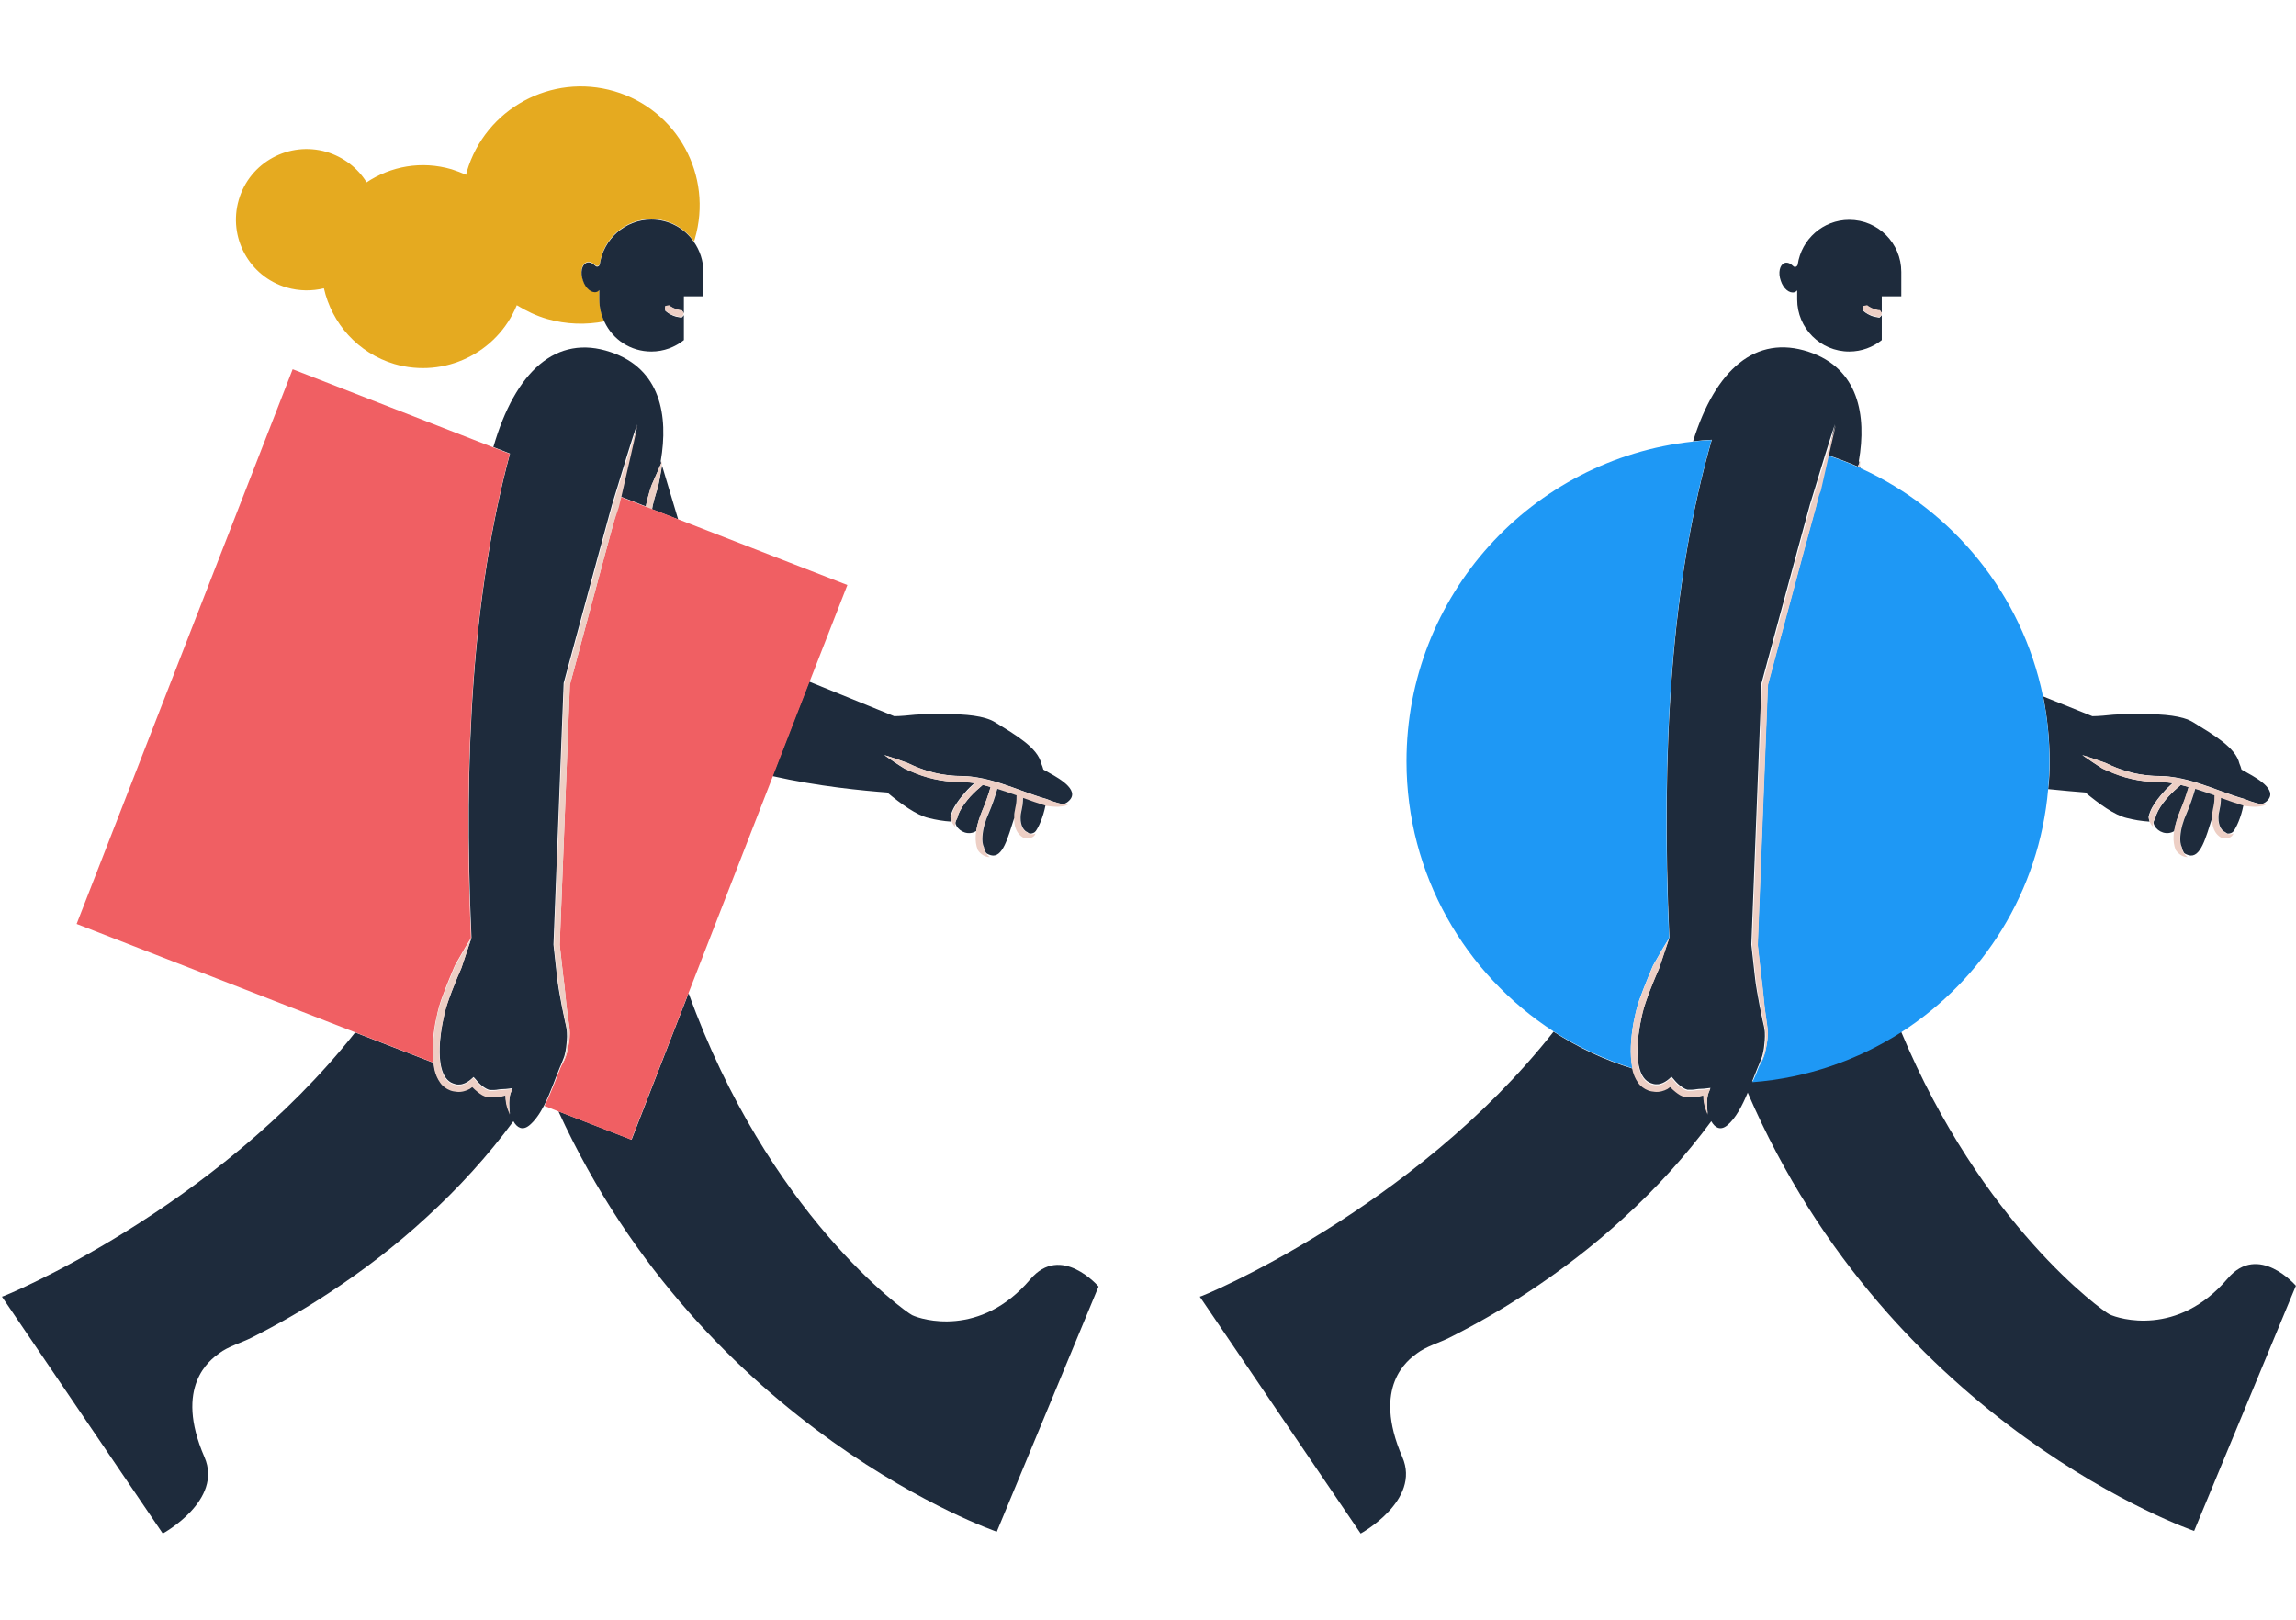 <svg width="1196" height="844" viewBox="0 0 1196 844" fill="none" xmlns="http://www.w3.org/2000/svg">
<path d="M339.3 114.105C325.605 114.105 314.216 124.275 312.453 137.428C312.317 138.512 310.962 138.919 310.148 138.241C308.656 136.749 307.029 136.071 305.538 136.614C302.962 137.427 302.148 141.631 303.64 145.834C305.131 150.037 308.385 152.749 310.826 151.8C311.368 151.664 311.775 151.258 312.182 150.851V155.597C312.182 159.801 313.131 163.732 314.894 167.394C305.267 169.292 295.098 169.021 285.064 166.173C279.369 164.546 274.081 161.97 269.2 158.987C259.031 183.801 231.642 197.225 205.473 189.632C186.355 183.937 172.796 168.343 168.728 150.173C162.626 151.665 155.982 151.664 149.339 149.766C129.814 144.071 118.695 123.597 124.39 104.071C130.085 84.545 150.559 73.427 170.084 79.122C179.033 81.834 186.355 87.528 190.965 94.986C203.574 86.579 219.574 83.596 235.302 88.206C237.879 89.02 240.319 89.969 242.76 91.054C242.895 90.511 243.031 89.969 243.167 89.426C252.793 56.612 287.233 37.9 320.046 47.528C352.859 57.155 371.57 91.596 361.943 124.41C361.808 124.953 361.672 125.359 361.536 125.766C356.52 118.715 348.52 114.105 339.3 114.105Z" fill="#E5AA20"/>
<path d="M968.705 242.514L969.111 244.005C968.976 243.869 968.705 243.869 968.569 243.734C968.705 243.327 968.705 242.92 968.705 242.514Z" fill="#1E2B3C"/>
<path d="M1067.68 396.686C1067.68 385.025 1066.46 373.77 1064.29 362.787L1089.92 373.092C1091.68 373.092 1093.44 372.957 1095.34 372.821C1102.53 372.007 1109.98 371.737 1116.63 372.008C1127.07 372.008 1136.83 372.821 1142.39 376.211C1153.37 382.991 1164.63 389.5 1166.52 397.771C1166.93 398.72 1167.34 399.805 1167.61 400.889C1168.56 401.432 1169.64 401.974 1170.73 402.652C1176.69 405.906 1187.68 412.415 1179.95 417.975C1179.41 418.381 1178.86 418.517 1178.32 418.788C1178.18 418.788 1178.18 418.788 1178.05 418.788C1177.1 418.788 1176.02 418.517 1175.07 418.245C1173.03 417.703 1171.13 417.025 1169.24 416.211C1165.3 415.127 1161.37 413.635 1157.44 412.279C1149.58 409.432 1141.58 406.313 1133.03 404.957C1130.86 404.686 1128.69 404.279 1126.53 404.279C1124.36 404.144 1122.32 404.279 1120.29 404.008C1116.22 403.737 1112.15 403.059 1108.22 401.839C1104.29 400.754 1100.49 399.262 1096.7 397.364C1092.76 396.008 1088.7 394.516 1084.63 393.296C1088.15 395.737 1091.54 398.178 1095.2 400.347C1099 402.11 1103.07 403.737 1107.27 404.957C1111.47 406.178 1115.68 406.856 1120.02 407.127C1122.19 407.263 1124.36 407.262 1126.39 407.398C1128.15 407.398 1129.91 407.669 1131.68 407.941C1130.05 409.432 1128.42 410.924 1126.93 412.687C1124.76 415.127 1122.73 417.703 1121.1 420.551C1120.29 422.042 1119.61 423.67 1119.2 425.432C1119.2 426.246 1119.47 427.195 1119.75 428.008C1115.41 427.737 1111.47 427.059 1107.81 426.11C1101.44 424.619 1093.31 418.652 1086.25 412.822C1081.24 412.415 1074.59 411.873 1066.87 411.059C1067.54 406.449 1067.68 401.567 1067.68 396.686Z" fill="#1E2B3C"/>
<path d="M809.251 537.433C821.861 545.569 835.691 552.212 850.471 556.687C850.471 556.958 850.606 557.229 850.606 557.365C851.148 559.399 851.962 561.433 853.318 563.331C854.674 565.229 856.572 566.721 858.741 567.535C859.826 567.941 860.911 568.213 862.131 568.213C863.352 568.348 864.436 568.213 865.657 567.942C866.741 567.671 867.826 567.263 868.775 566.721C869.318 566.45 869.724 566.179 870.131 565.772C871.08 566.721 871.894 567.535 872.978 568.348C874.47 569.433 876.097 570.518 878.266 571.06C879.487 571.196 880.3 571.196 881.249 571.06L883.961 570.925C884.91 570.925 885.724 570.653 886.537 570.382C886.809 570.247 887.08 570.246 887.351 570.111C887.351 571.602 887.487 572.958 887.758 574.314C888.164 576.348 888.842 578.247 889.656 580.145C889.249 578.111 889.249 576.077 889.249 574.179C889.249 572.28 889.52 570.247 890.198 568.62L891.012 566.721L888.707 566.992C887.08 567.264 885.317 567.128 883.69 567.399C882.876 567.535 882.063 567.67 881.249 567.67C880.436 567.67 879.487 567.67 879.08 567.67C877.86 567.399 876.504 566.586 875.283 565.636C874.063 564.687 872.843 563.467 871.894 562.247L870.673 560.891L869.318 562.111C868.097 563.196 866.47 564.145 864.979 564.552C864.165 564.823 863.352 564.823 862.538 564.823C861.724 564.823 860.911 564.552 860.097 564.281C856.843 563.196 854.945 560.077 853.996 556.416C853.047 552.891 852.911 548.958 853.047 545.026C853.182 541.093 853.725 537.297 854.403 533.365C855.081 529.568 855.894 525.636 857.25 521.975C858.47 518.314 859.962 514.517 861.453 510.856C862.267 509.093 862.945 507.195 863.758 505.432C864.165 504.483 864.572 503.67 864.843 502.585L865.792 499.737L869.589 488.347C865.25 391.126 870.402 302.988 891.69 229.089C888.436 229.225 885.181 229.496 881.927 229.903C893.588 192.343 914.604 174.173 942.129 183.258C968.298 191.936 972.366 216.479 968.298 240.072L968.569 241.158C968.298 241.836 968.027 242.378 967.756 243.056C962.739 240.886 957.451 238.853 952.163 237.09C953.383 231.666 954.603 226.242 955.824 220.953C952.163 232.072 948.773 243.191 945.383 254.446C944.57 257.293 943.621 260.005 942.807 262.853L940.502 271.259L935.892 288.209L917.587 355.871V356.006V356.142L912.299 491.873V492.009V492.144L914.062 508.144C914.604 513.568 915.689 518.856 916.638 524.144C917.181 526.856 917.723 529.433 918.265 532.009C918.537 533.365 918.943 534.585 919.079 535.941C919.35 537.162 919.35 538.517 919.35 539.873C919.35 541.229 919.214 542.45 919.079 543.806C918.943 545.161 918.808 546.517 918.537 547.738C918.265 549.094 917.994 550.314 917.452 551.535L915.96 555.331V555.195C914.876 557.636 913.927 560.484 912.706 563.331C941.18 561.162 967.62 551.942 990.264 537.297C1032.16 637.773 1095.21 682.926 1098.87 684.689C1103.62 686.994 1134.4 696.621 1160.43 665.977C1176.43 647.129 1195.95 669.773 1195.95 669.773L1142.94 797.504C1142.94 797.504 985.518 743.673 910.401 569.162C907.554 575.942 904.164 582.586 899.69 586.247C896.164 589.095 893.317 587.467 891.419 584.078C877.995 602.247 862.674 619.061 845.996 634.248C830.132 648.892 812.912 662.044 794.879 673.841C782.133 682.248 768.846 689.842 755.151 696.757C749.863 699.469 742.812 701.367 738.067 705.028C733.457 708.418 714.474 722.113 730.474 758.995C740.372 781.64 708.779 798.86 708.779 798.86L624.985 675.469C625.392 675.875 736.44 629.909 809.251 537.433Z" fill="#1E2B3C"/>
<path d="M967.62 243.327C967.891 242.785 968.162 242.107 968.433 241.429C968.705 240.887 968.84 240.48 969.111 239.938C968.976 240.751 968.84 241.565 968.84 242.514C968.84 242.921 968.705 243.328 968.705 243.735C968.298 243.599 968.027 243.463 967.62 243.327Z" fill="#EDCFC5"/>
<path d="M1122.74 426.245C1123.01 424.889 1123.55 423.668 1124.23 422.312C1125.59 419.736 1127.48 417.296 1129.52 414.99C1131.55 412.821 1133.72 410.787 1136.03 408.889C1137.38 409.16 1138.74 409.567 1140.09 409.974C1140.09 409.974 1140.09 409.973 1140.09 410.109C1138.87 414.312 1137.52 418.38 1135.75 422.312C1134.4 425.702 1133.18 429.093 1132.64 432.889C1128.84 435.33 1124.09 433.432 1122.33 430.177C1122.06 429.635 1121.79 429.092 1121.79 428.414C1121.92 427.601 1122.33 426.923 1122.74 426.245Z" fill="#1E2B3C"/>
<path d="M1121.25 420.686C1122.88 417.703 1124.91 415.127 1127.08 412.821C1128.57 411.194 1130.2 409.567 1131.83 408.076C1130.06 407.804 1128.3 407.533 1126.54 407.533C1124.51 407.398 1122.2 407.534 1120.17 407.263C1115.83 406.991 1111.62 406.178 1107.42 405.093C1103.22 404.008 1099.29 402.246 1095.35 400.483C1091.69 398.178 1088.3 395.737 1084.78 393.432C1088.85 394.516 1092.91 396.144 1096.84 397.499C1100.64 399.262 1104.44 400.889 1108.37 401.974C1112.3 403.059 1116.37 403.737 1120.44 404.144C1122.47 404.279 1124.51 404.279 1126.67 404.415C1128.84 404.415 1131.01 404.686 1133.18 405.093C1141.73 406.584 1149.72 409.567 1157.59 412.415C1161.52 413.907 1165.45 415.262 1169.39 416.347C1171.28 417.161 1173.18 417.839 1175.22 418.381C1176.16 418.652 1177.25 418.788 1178.2 418.923C1178.33 418.923 1178.33 418.923 1178.47 418.923C1179.42 418.923 1180.37 418.924 1181.18 418.517C1180.37 419.195 1179.28 419.737 1178.2 419.873C1177.11 420.144 1176.03 420.144 1174.94 420.279C1172.78 420.279 1170.61 420.008 1168.44 419.737C1168.44 419.737 1168.44 419.737 1168.3 419.737C1164.37 418.652 1160.57 417.296 1156.78 415.805C1156.78 417.161 1156.64 418.381 1156.5 419.601L1155.96 422.449L1155.69 423.805C1155.69 424.212 1155.69 424.754 1155.56 425.161C1155.42 426.11 1155.56 426.923 1155.56 427.737C1155.69 428.551 1155.83 429.364 1156.1 430.178C1156.64 431.67 1157.59 433.025 1158.81 433.432C1159.22 433.839 1159.62 434.11 1160.17 434.246C1160.44 434.381 1160.57 434.381 1160.84 434.517C1161.66 434.652 1162.61 434.653 1163.42 434.11C1163.15 435.195 1162.2 436.009 1161.11 436.416C1160.03 436.822 1158.67 436.957 1157.45 436.551C1155.15 435.466 1153.66 433.432 1152.98 431.263C1152.57 430.178 1152.44 429.093 1152.3 428.008C1152.3 427.33 1152.17 426.788 1152.17 426.11C1152.17 425.703 1152.17 425.297 1152.17 424.754C1152.17 424.212 1152.17 423.669 1152.3 423.263L1152.57 421.771L1153.11 418.923C1153.39 417.432 1153.39 415.94 1153.39 414.313C1150 413.093 1146.74 411.872 1143.35 410.923C1143.35 410.923 1143.35 410.923 1143.35 411.059C1142.13 415.262 1140.64 419.601 1138.88 423.669C1137.25 427.601 1135.89 431.67 1135.62 435.738C1135.49 437.772 1135.76 439.805 1136.44 441.432C1136.57 442.381 1136.84 443.331 1137.39 444.144C1137.52 444.28 1137.52 444.416 1137.66 444.551C1138.2 445.229 1138.74 445.907 1139.56 446.449C1137.25 446.585 1134.81 444.958 1133.32 442.788C1132.37 440.347 1132.1 437.907 1132.23 435.602C1132.23 434.653 1132.37 433.839 1132.5 432.89C1133.05 429.229 1134.27 425.703 1135.62 422.313C1137.25 418.381 1138.74 414.313 1139.96 410.11C1139.96 410.11 1139.96 410.11 1139.96 409.975C1138.61 409.568 1137.25 409.296 1135.89 408.889C1133.59 410.788 1131.42 412.822 1129.39 414.991C1127.35 417.296 1125.45 419.737 1124.1 422.313C1123.42 423.533 1122.88 424.89 1122.61 426.246C1122.2 426.924 1121.79 427.601 1121.66 428.415C1121.52 429.093 1121.39 429.771 1121.52 430.585C1120.84 430.042 1120.3 429.229 1119.9 428.28C1119.62 427.466 1119.35 426.517 1119.35 425.703C1119.76 423.805 1120.44 422.178 1121.25 420.686Z" fill="#EDCFC5"/>
<path d="M1136.57 441.431C1135.75 439.804 1135.62 437.77 1135.75 435.736C1136.03 431.668 1137.25 427.6 1139.01 423.668C1140.77 419.6 1142.26 415.261 1143.48 411.058C1143.48 411.058 1143.48 411.057 1143.48 410.922C1146.87 412.007 1150.13 413.091 1153.52 414.312C1153.52 415.803 1153.52 417.295 1153.25 418.922L1152.7 421.769L1152.43 423.261C1152.3 423.804 1152.3 424.346 1152.3 424.753C1152.3 425.16 1152.3 425.566 1152.3 426.109C1149.04 436.143 1146.33 447.261 1140.09 445.499C1139.28 445.227 1138.47 444.957 1137.79 444.414C1137.65 444.279 1137.65 444.143 1137.52 444.007C1137.11 443.329 1136.7 442.38 1136.57 441.431Z" fill="#1E2B3C"/>
<path d="M1156.23 430.041C1155.96 429.363 1155.82 428.414 1155.69 427.601C1155.69 426.787 1155.55 425.837 1155.69 425.024C1155.69 424.617 1155.69 424.21 1155.82 423.668L1156.09 422.312L1156.64 419.465C1156.77 418.245 1156.91 416.888 1156.91 415.668C1160.7 417.024 1164.5 418.38 1168.43 419.6C1168.43 419.6 1168.43 419.6 1168.57 419.6C1167.35 425.973 1164.91 430.99 1163.55 432.889C1162.87 433.838 1161.79 434.245 1160.43 434.245C1159.89 433.974 1159.48 433.838 1159.08 433.431C1157.72 432.889 1156.77 431.533 1156.23 430.041Z" fill="#1E2B3C"/>
<path d="M980.233 154.106V163.191L979.284 161.835C978.877 161.835 978.47 161.699 978.064 161.699C977.25 161.564 976.437 161.292 975.759 161.021C975.081 160.75 974.267 160.343 973.589 159.936C973.318 159.665 972.911 159.529 972.64 159.258C971.962 159.394 971.42 159.53 970.606 159.665C970.471 160.479 970.471 161.156 970.606 161.97C971.013 162.241 971.42 162.648 971.827 162.919C972.64 163.462 973.589 164.004 974.538 164.411C975.487 164.818 976.437 165.089 977.521 165.225C978.064 165.36 978.47 165.36 979.013 165.496C979.42 165.089 979.962 164.682 980.233 164.14V177.157C975.623 180.818 969.793 183.123 963.284 183.123C948.234 183.123 936.166 170.919 936.166 156.004V151.258C935.76 151.665 935.353 152.072 934.811 152.208C932.234 153.021 928.98 150.445 927.624 146.242C926.133 142.038 927.082 137.97 929.523 137.021C931.014 136.478 932.641 137.157 934.133 138.648C934.946 139.462 936.166 138.919 936.438 137.834C938.336 124.682 949.59 114.512 963.284 114.512C978.335 114.512 990.402 126.715 990.402 141.631V154.377H980.233V154.106Z" fill="#1E2B3C"/>
<path d="M979.008 165.224C978.466 165.224 977.923 165.088 977.517 164.952C976.567 164.817 975.483 164.41 974.534 164.139C973.584 163.732 972.635 163.325 971.822 162.647C971.415 162.376 971.008 162.105 970.601 161.698C970.466 161.02 970.466 160.342 970.601 159.393C971.415 159.257 972.093 159.122 972.635 158.986C972.906 159.258 973.313 159.529 973.584 159.664C974.262 160.071 974.94 160.478 975.754 160.749C976.432 161.02 977.245 161.291 978.059 161.427C978.466 161.562 978.873 161.563 979.279 161.563L980.229 162.918V163.596C979.822 164.41 979.415 164.817 979.008 165.224Z" fill="#EDCFC5"/>
<path d="M869.461 488.618C867.292 492.008 865.258 495.533 863.36 498.923L861.868 501.5C861.326 502.314 860.919 503.263 860.512 504.212L858.207 509.771C856.716 513.432 855.224 517.229 853.869 521.026C852.513 524.958 851.699 528.89 850.886 532.822C850.208 536.754 849.665 540.823 849.53 544.89C849.394 548.687 849.53 552.619 850.479 556.551C835.835 551.941 822.005 545.433 809.26 537.297C763.159 507.466 732.651 455.533 732.651 396.549C732.651 310.175 797.87 239.123 881.8 230.038C885.054 229.632 888.308 229.36 891.562 229.225C870.275 303.26 865.123 391.397 869.461 488.618Z" fill="#1E98F5"/>
<path d="M916.239 555.602L918.001 552.077C918.544 550.856 919.086 549.501 919.357 548.28C919.764 546.924 920.035 545.568 920.171 544.348C920.442 542.992 920.713 541.636 920.713 540.28C920.849 538.924 920.849 537.568 920.713 536.077C920.577 534.721 920.306 533.365 920.171 532.009C919.764 529.297 919.493 526.72 919.086 524.008C918.815 521.296 918.544 518.72 918.272 516.008C918.001 513.296 917.73 510.72 917.323 508.008L915.561 492.143L920.849 356.684L939.018 289.158L943.628 272.209L945.933 263.801C946.611 260.954 947.289 258.107 947.967 255.259C949.322 249.293 950.678 243.191 952.034 237.225C957.322 238.987 962.475 240.886 967.627 243.191C967.898 243.327 968.305 243.462 968.576 243.598C968.712 243.733 968.983 243.734 969.119 243.869C1017.25 265.7 1053.32 309.632 1064.17 362.65C1066.47 373.633 1067.56 384.888 1067.56 396.549C1067.56 401.43 1067.29 406.312 1066.88 411.194C1062.27 464.347 1032.98 510.313 990.406 537.704C967.763 552.212 941.323 561.569 912.849 563.738C914.205 560.891 915.289 558.179 916.239 555.602Z" fill="#1E98F5"/>
<path d="M849.528 545.163C849.664 541.095 850.206 537.027 850.884 533.095C851.562 529.163 852.511 525.094 853.867 521.298C855.223 517.501 856.714 513.705 858.206 510.044L860.511 504.484C860.782 503.535 861.324 502.586 861.867 501.772L863.358 499.196C865.256 495.671 867.426 492.281 869.46 488.891L865.663 500.28L864.714 503.128C864.443 504.077 864.036 505.027 863.629 505.976C862.816 507.738 862.002 509.637 861.324 511.4C859.833 515.061 858.341 518.722 857.121 522.519C855.901 526.18 855.087 529.976 854.274 533.908C853.596 537.705 853.053 541.638 852.918 545.57C852.782 549.502 852.918 553.299 853.867 556.96C854.816 560.485 856.714 563.739 859.968 564.824C860.782 565.095 861.595 565.231 862.409 565.366C863.223 565.366 864.036 565.367 864.85 565.095C866.477 564.689 868.104 563.739 869.188 562.654L870.544 561.434L871.765 562.79C872.714 564.01 873.934 565.231 875.154 566.18C876.375 567.129 877.731 567.943 878.951 568.214C879.493 568.349 880.307 568.214 881.12 568.214C881.934 568.214 882.747 568.079 883.561 567.943C885.188 567.672 886.951 567.807 888.578 567.536L890.883 567.265L890.069 569.163C889.391 570.79 889.256 572.824 889.12 574.723C889.12 576.757 889.256 578.655 889.527 580.689C888.713 578.79 888.035 576.892 887.629 574.858C887.357 573.502 887.222 572.011 887.222 570.655C886.951 570.79 886.68 570.79 886.408 570.926C885.595 571.197 884.646 571.332 883.832 571.468L881.12 571.604C880.171 571.604 879.358 571.739 878.137 571.604C875.968 571.197 874.341 570.112 872.849 568.892C871.765 568.078 870.951 567.265 870.002 566.316C869.595 566.587 869.053 566.858 868.646 567.265C867.697 567.807 866.612 568.214 865.528 568.485C864.443 568.756 863.223 568.892 862.002 568.756C860.782 568.62 859.697 568.485 858.612 568.078C856.443 567.264 854.409 565.773 853.189 563.875C851.833 561.977 851.019 559.942 850.477 557.908C850.477 557.637 850.341 557.366 850.341 557.23C849.528 552.891 849.392 548.959 849.528 545.163Z" fill="#EDCFC5"/>
<path d="M946.063 263.937L943.758 272.344L939.148 289.294L920.979 356.82L915.691 492.279L917.454 508.144C917.861 510.856 918.132 513.432 918.403 516.144C918.674 518.856 918.945 521.432 919.216 524.144C919.488 526.856 919.894 529.432 920.301 532.144C920.437 533.5 920.708 534.72 920.843 536.212C920.979 537.568 920.979 538.924 920.843 540.415C920.708 541.771 920.437 543.127 920.301 544.483C920.03 545.839 919.759 547.195 919.488 548.415C919.081 549.771 918.674 550.992 918.132 552.212L916.369 555.738V555.873L917.861 552.077C918.267 550.856 918.674 549.501 918.945 548.28C919.216 546.924 919.352 545.703 919.488 544.348C919.623 542.992 919.759 541.636 919.759 540.415C919.759 539.059 919.623 537.839 919.488 536.483C919.216 535.263 918.945 533.907 918.674 532.551C918.132 529.975 917.589 527.263 917.047 524.686C916.098 519.398 915.013 514.11 914.471 508.686L912.708 492.686V492.551V492.415L917.996 356.684V356.548V356.413L936.301 288.751L940.911 271.801L943.216 263.395C944.029 260.547 944.978 257.835 945.792 254.988C949.317 243.869 952.707 232.615 956.232 221.496C955.012 226.92 953.792 232.344 952.571 237.632C951.216 243.598 949.86 249.699 948.504 255.666C947.283 258.242 946.741 261.09 946.063 263.937Z" fill="#EDCFC5"/>
<path d="M465.803 373.091C467.565 373.091 469.328 372.955 471.226 372.819C478.412 372.006 485.87 371.735 492.514 372.006C502.954 372.006 512.717 372.819 518.276 376.209C529.259 382.989 540.512 389.498 542.411 397.769C542.817 398.718 543.224 399.803 543.495 400.888C544.445 401.43 545.529 401.972 546.614 402.65C552.58 405.904 563.563 412.413 555.834 417.973C555.292 418.379 554.749 418.515 554.207 418.786C554.071 418.786 554.071 418.786 553.936 418.786C552.987 418.786 551.902 418.515 550.953 418.243C548.919 417.701 547.021 417.023 545.122 416.21C541.19 415.125 537.258 413.633 533.326 412.277C525.462 409.43 517.462 406.311 508.92 404.955C506.751 404.684 504.581 404.277 502.412 404.277C500.242 404.142 498.208 404.277 496.175 404.006C492.107 403.735 488.039 403.057 484.107 401.837C480.175 400.752 476.378 399.26 472.582 397.362C468.65 396.006 464.582 394.514 460.514 393.294C464.04 395.735 467.43 398.176 471.091 400.345C474.887 402.108 478.955 403.735 483.158 404.955C487.361 406.176 491.565 406.854 495.903 407.125C498.073 407.261 500.242 407.26 502.276 407.396C504.039 407.396 505.801 407.668 507.564 407.939C505.937 409.43 504.31 410.922 502.818 412.685C500.649 415.125 498.615 417.701 496.988 420.549C496.175 422.04 495.497 423.668 495.09 425.43C495.09 426.244 495.361 427.193 495.632 428.007C491.293 427.735 487.361 427.058 483.7 426.108C477.328 424.617 469.192 418.65 462.142 412.82C449.532 411.87 426.346 409.701 402.347 404.277L421.465 355.057L465.803 373.091Z" fill="#1E2B3C"/>
<path d="M339.971 263.395L340.785 260.141L341.734 256.886C341.87 256.344 342.005 255.802 342.277 255.259C342.412 254.717 342.683 254.174 342.819 253.632C343.497 249.971 344.31 246.31 344.853 242.514L353.26 270.581L339.7 265.293L339.971 263.395Z" fill="#1E2B3C"/>
<path d="M184.994 537.839L225.942 553.704C226.077 554.924 226.349 556.144 226.62 557.5C227.162 559.534 227.976 561.568 229.332 563.466C230.688 565.365 232.586 566.856 234.755 567.67C235.84 568.077 236.925 568.348 238.145 568.348C239.365 568.483 240.45 568.348 241.67 568.076C242.755 567.805 243.84 567.398 244.789 566.856C245.331 566.585 245.738 566.314 246.145 565.907C247.094 566.857 247.907 567.67 248.992 568.484C250.484 569.568 252.111 570.653 254.28 571.195C255.5 571.331 256.314 571.331 257.263 571.195L259.975 571.06C260.924 571.06 261.738 570.789 262.551 570.517C262.822 570.382 263.094 570.382 263.365 570.246C263.365 571.738 263.5 573.094 263.771 574.45C264.178 576.483 264.856 578.382 265.67 580.28C265.263 578.246 265.263 576.212 265.263 574.314C265.263 572.416 265.534 570.381 266.212 568.754L267.026 566.856L264.721 567.128C263.094 567.399 261.331 567.263 259.704 567.534C258.89 567.67 258.077 567.806 257.263 567.806C256.45 567.806 255.5 567.806 255.094 567.806C253.873 567.534 252.517 566.721 251.297 565.772C250.077 564.822 248.857 563.602 247.907 562.382L246.687 561.026L245.331 562.246C244.111 563.331 242.484 564.28 240.992 564.686C240.179 564.958 239.365 564.958 238.552 564.958C237.738 564.958 236.925 564.687 236.111 564.416C232.857 563.331 230.959 560.212 230.01 556.551C229.06 553.025 228.925 549.093 229.061 545.161C229.196 541.229 229.738 537.432 230.416 533.5C231.094 529.703 231.908 525.771 233.264 522.11C234.484 518.449 235.976 514.652 237.467 510.991C238.281 509.229 238.959 507.33 239.772 505.567C240.179 504.618 240.586 503.805 240.857 502.72L241.806 499.872L245.602 488.482C241.399 394.379 246.145 308.819 265.67 236.275L256.992 232.886C268.381 193.427 289.805 173.902 318.007 183.393C344.176 192.071 348.244 216.614 344.176 240.208L344.447 241.292C342.82 245.089 341.193 248.75 339.566 252.411C339.295 252.954 339.159 253.496 339.024 254.039C338.888 254.581 338.617 255.123 338.481 255.665L337.532 259.055L336.719 262.445L336.447 263.801L323.295 258.649C323.567 257.428 323.838 256.343 324.109 255.123C326.685 243.733 329.397 232.343 331.837 220.953C328.177 232.072 324.787 243.191 321.397 254.445C320.584 257.293 319.634 260.005 318.821 262.852L316.516 271.259L311.906 288.208L293.601 355.87V356.006V356.141L288.313 491.872V492.008V492.143L290.076 508.144C290.618 513.567 291.703 518.855 292.652 524.144C293.194 526.856 293.737 529.432 294.279 532.009C294.55 533.365 294.957 534.585 295.093 535.941C295.364 537.161 295.364 538.517 295.364 539.873C295.364 541.229 295.228 542.449 295.093 543.805C294.957 545.161 294.822 546.517 294.55 547.737C294.279 549.093 294.008 550.314 293.466 551.534L291.974 555.331V555.195C289.398 561.297 286.822 569.161 283.432 575.806C281.263 580.009 278.686 583.806 275.703 586.247C272.178 589.094 269.331 587.467 267.432 584.077C254.009 602.247 238.687 619.06 222.01 634.247C206.146 648.891 188.926 662.044 170.892 673.841C158.147 682.247 144.859 689.841 131.165 696.757C125.877 699.469 118.826 701.366 114.08 705.027C109.47 708.417 90.488 722.113 106.487 758.995C116.385 781.639 84.793 798.859 84.793 798.859L0.999 675.468C1.27 675.875 112.182 630.044 184.994 537.839Z" fill="#1E2B3C"/>
<path d="M358.69 517.365C400.045 632.079 471.23 683.198 475.162 685.097C479.908 687.402 510.686 697.029 536.72 666.384C552.719 647.536 572.244 670.181 572.244 670.181L519.229 797.911C519.229 797.911 367.504 745.978 290.895 578.925L328.996 593.706L358.69 517.365Z" fill="#1E2B3C"/>
<path d="M342.282 255.259C342.147 255.802 341.875 256.344 341.74 256.886L340.791 260.141L339.977 263.395L339.57 265.293L336.316 264.073L336.587 262.717L337.401 259.327L338.35 255.937C338.486 255.395 338.757 254.852 338.892 254.31C339.028 253.767 339.164 253.225 339.435 252.683C341.062 249.022 342.689 245.225 344.316 241.564C344.587 241.022 344.723 240.615 344.994 240.072C344.859 240.886 344.723 241.699 344.723 242.648C344.181 246.445 343.503 250.106 342.689 253.768C342.689 254.174 342.418 254.717 342.282 255.259Z" fill="#EDCFC5"/>
<path d="M498.62 426.245C498.892 424.889 499.434 423.668 500.112 422.312C501.468 419.736 503.366 417.296 505.4 414.99C507.434 412.821 509.604 410.787 511.909 408.889C513.265 409.16 514.621 409.567 515.977 409.974C515.977 409.974 515.977 409.973 515.977 410.109C514.756 414.312 513.4 418.38 511.638 422.312C510.282 425.702 509.061 429.093 508.519 432.889C504.722 435.33 499.976 433.432 498.214 430.177C497.942 429.635 497.671 429.092 497.671 428.414C497.942 427.601 498.214 426.923 498.62 426.245Z" fill="#1E2B3C"/>
<path d="M497.263 420.686C498.89 417.703 500.924 415.127 503.093 412.821C504.585 411.194 506.212 409.567 507.839 408.076C506.076 407.804 504.313 407.533 502.551 407.533C500.517 407.398 498.212 407.534 496.178 407.263C491.839 406.991 487.636 406.178 483.433 405.093C479.229 404.008 475.297 402.246 471.365 400.483C467.704 398.178 464.314 395.737 460.789 393.432C464.857 394.516 468.924 396.144 472.857 397.499C476.653 399.262 480.45 400.889 484.382 401.974C488.314 403.059 492.381 403.737 496.449 404.144C498.483 404.279 500.517 404.279 502.686 404.415C504.856 404.415 507.025 404.686 509.195 405.093C517.737 406.584 525.737 409.567 533.601 412.415C537.533 413.907 541.465 415.262 545.397 416.347C547.295 417.161 549.194 417.839 551.227 418.381C552.177 418.652 553.261 418.788 554.21 418.923C554.346 418.923 554.346 418.923 554.482 418.923C555.431 418.923 556.38 418.924 557.193 418.517C556.38 419.195 555.295 419.737 554.21 419.873C553.126 420.144 552.041 420.144 550.956 420.279C548.787 420.279 546.617 420.008 544.448 419.737C544.448 419.737 544.448 419.737 544.312 419.737C540.38 418.652 536.584 417.296 532.787 415.805C532.787 417.161 532.652 418.381 532.516 419.601L531.974 422.449L531.702 423.805C531.702 424.212 531.702 424.754 531.567 425.161C531.431 426.11 531.567 426.923 531.567 427.737C531.702 428.551 531.838 429.364 532.109 430.178C532.652 431.67 533.601 433.025 534.821 433.432C535.228 433.839 535.635 434.11 536.177 434.246C536.448 434.381 536.584 434.381 536.855 434.517C537.668 434.652 538.618 434.653 539.431 434.11C539.16 435.195 538.211 436.009 537.126 436.416C536.041 436.822 534.685 436.957 533.465 436.551C531.16 435.466 529.669 433.432 528.991 431.263C528.584 430.178 528.448 429.093 528.313 428.008C528.313 427.33 528.313 426.788 528.177 426.11C528.177 425.703 528.177 425.297 528.177 424.754C528.177 424.212 528.177 423.669 528.313 423.263L528.584 421.771L529.126 418.923C529.397 417.432 529.397 415.94 529.397 414.313C526.008 413.093 522.754 411.872 519.364 410.923C519.364 410.923 519.364 410.923 519.364 411.059C518.143 415.262 516.652 419.601 514.889 423.669C513.262 427.601 511.906 431.67 511.635 435.738C511.5 437.772 511.771 439.805 512.449 441.432C512.584 442.381 512.855 443.331 513.398 444.144C513.533 444.28 513.533 444.416 513.669 444.551C514.211 445.229 514.754 445.907 515.567 446.449C513.262 446.585 510.686 444.958 509.33 442.788C508.381 440.347 508.11 437.907 508.245 435.602C508.245 434.653 508.381 433.839 508.517 432.89C509.059 429.229 510.279 425.703 511.635 422.313C513.262 418.381 514.754 414.313 515.974 410.11C515.974 410.11 515.974 410.11 515.974 409.975C514.618 409.568 513.262 409.296 511.906 408.889C509.601 410.788 507.432 412.822 505.398 414.991C503.364 417.296 501.466 419.737 500.11 422.313C499.432 423.533 498.89 424.89 498.619 426.246C498.212 426.924 497.805 427.601 497.669 428.415C497.534 429.093 497.398 429.771 497.534 430.585C496.856 430.042 496.314 429.229 495.907 428.28C495.636 427.466 495.364 426.517 495.364 425.703C495.771 423.805 496.449 422.178 497.263 420.686Z" fill="#EDCFC5"/>
<path d="M512.582 441.431C511.768 439.804 511.633 437.77 511.768 435.736C512.04 431.668 513.26 427.6 515.023 423.668C516.785 419.6 518.277 415.261 519.497 411.058C519.497 411.058 519.497 411.057 519.497 410.922C522.887 412.007 526.141 413.091 529.531 414.312C529.531 415.803 529.531 417.295 529.26 418.922L528.718 421.769L528.447 423.261C528.311 423.804 528.311 424.346 528.311 424.753C528.311 425.16 528.311 425.566 528.311 426.109C525.057 436.143 522.345 447.261 516.107 445.499C515.294 445.227 514.48 444.957 513.802 444.414C513.667 444.279 513.667 444.143 513.531 444.007C512.989 443.329 512.717 442.38 512.582 441.431Z" fill="#1E2B3C"/>
<path d="M532.241 430.041C531.97 429.363 531.834 428.414 531.699 427.601C531.699 426.787 531.563 425.837 531.699 425.024C531.699 424.617 531.699 424.21 531.834 423.668L532.105 422.312L532.648 419.465C532.783 418.245 532.919 416.888 532.919 415.668C536.716 417.024 540.512 418.38 544.445 419.6C544.445 419.6 544.444 419.6 544.58 419.6C543.36 425.973 540.919 430.99 539.563 432.889C538.885 433.838 537.8 434.245 536.444 434.245C535.902 433.974 535.495 433.838 535.088 433.431C533.732 432.889 532.783 431.533 532.241 430.041Z" fill="#1E2B3C"/>
<path d="M356.243 154.104V163.189L355.294 161.833C354.887 161.833 354.48 161.698 354.073 161.698C353.26 161.562 352.446 161.291 351.768 161.02C351.09 160.748 350.277 160.341 349.599 159.934C349.328 159.663 348.921 159.528 348.65 159.256C347.972 159.392 347.429 159.528 346.616 159.664C346.48 160.477 346.48 161.155 346.616 161.968C347.023 162.24 347.43 162.647 347.836 162.918C348.65 163.46 349.599 164.003 350.548 164.409C351.497 164.816 352.446 165.088 353.531 165.223C354.073 165.359 354.48 165.358 355.023 165.494C355.429 165.087 355.972 164.68 356.243 164.138V177.155C351.633 180.816 345.802 183.121 339.294 183.121C328.447 183.121 319.227 176.884 314.888 167.664C313.125 164.138 312.176 160.07 312.176 155.867V151.121C311.769 151.528 311.363 151.935 310.82 152.07C308.244 152.884 304.99 150.308 303.634 146.104C302.143 141.901 303.092 137.832 305.532 136.883C307.024 136.341 308.651 137.019 310.142 138.511C310.956 139.324 312.176 138.782 312.447 137.697C314.346 124.544 325.6 114.375 339.294 114.375C348.379 114.375 356.514 118.85 361.395 125.901C364.514 130.375 366.412 135.798 366.412 141.629V154.376H356.243V154.104Z" fill="#1E2B3C"/>
<path d="M354.891 165.224C354.349 165.224 353.806 165.088 353.399 164.952C352.45 164.817 351.366 164.41 350.416 164.139C349.467 163.867 348.518 163.325 347.705 162.647C347.298 162.376 346.891 162.105 346.484 161.698C346.349 161.02 346.349 160.342 346.484 159.393C347.298 159.257 347.976 159.122 348.518 158.986C348.789 159.258 349.196 159.529 349.467 159.664C350.145 160.071 350.823 160.478 351.637 160.749C352.315 161.02 353.128 161.291 353.942 161.427C354.349 161.562 354.755 161.563 355.162 161.563L356.111 162.918V163.596C355.84 164.41 355.433 164.817 354.891 165.224Z" fill="#EDCFC5"/>
<path d="M292.248 555.603L294.01 552.077C294.553 550.857 295.095 549.501 295.366 548.281C295.773 546.925 296.044 545.568 296.18 544.348C296.451 542.992 296.722 541.636 296.722 540.28C296.858 538.924 296.858 537.569 296.722 536.077C296.587 534.721 296.316 533.365 296.18 532.009C295.773 529.297 295.502 526.721 295.095 524.009C294.824 521.297 294.553 518.721 294.282 516.009C294.01 513.297 293.739 510.721 293.332 508.009L291.57 492.144L296.858 356.684L315.027 289.158L319.637 272.209L321.942 263.802C322.349 262.175 322.755 260.412 323.162 258.785L336.314 263.938L339.569 265.158L353.128 270.446L441.396 304.752L421.736 355.058L402.618 404.278L358.687 517.229L328.857 593.705L290.756 578.925L283.57 576.078C287.095 569.569 289.672 561.705 292.248 555.603Z" fill="#F05F63"/>
<path d="M245.334 488.619C243.165 492.009 241.131 495.534 239.233 498.924L237.741 501.501C237.199 502.314 236.792 503.263 236.385 504.213L234.08 509.771C232.589 513.432 231.097 517.23 229.741 521.026C228.386 524.958 227.572 528.89 226.758 532.823C226.081 536.755 225.538 540.823 225.403 544.891C225.267 547.739 225.403 550.586 225.809 553.569L184.861 537.704L39.916 481.296L152.455 192.344L256.859 233.022L265.537 236.412C246.012 308.956 241.267 394.516 245.334 488.619Z" fill="#F05F63"/>
<path d="M225.542 545.163C225.677 541.095 226.22 537.027 226.898 533.095C227.575 529.163 228.525 525.094 229.881 521.298C231.236 517.501 232.728 513.705 234.219 510.044L236.524 504.484C236.796 503.535 237.338 502.586 237.88 501.772L239.372 499.196C241.27 495.671 243.439 492.281 245.473 488.891L241.677 500.28L240.728 503.128C240.457 504.077 240.05 505.027 239.643 505.976C238.829 507.738 238.016 509.637 237.338 511.4C235.846 515.061 234.355 518.722 233.135 522.519C231.914 526.18 231.101 529.976 230.287 533.908C229.609 537.705 229.067 541.638 228.931 545.57C228.796 549.502 228.931 553.299 229.881 556.96C230.83 560.485 232.728 563.739 235.982 564.824C236.796 565.095 237.609 565.231 238.423 565.366C239.236 565.366 240.05 565.367 240.863 565.095C242.49 564.689 244.117 563.739 245.202 562.654L246.558 561.434L247.778 562.79C248.727 564.01 249.948 565.231 251.168 566.18C252.388 567.129 253.744 567.943 254.965 568.214C255.507 568.349 256.32 568.214 257.134 568.214C257.948 568.214 258.761 568.079 259.575 567.943C261.202 567.672 262.964 567.807 264.591 567.536L266.896 567.265L266.083 569.163C265.405 570.79 265.269 572.824 265.134 574.723C265.134 576.757 265.269 578.655 265.541 580.689C264.727 578.79 264.049 576.892 263.642 574.858C263.371 573.502 263.236 572.011 263.236 570.655C262.964 570.79 262.693 570.79 262.422 570.926C261.609 571.197 260.659 571.332 259.846 571.468L257.134 571.604C256.185 571.604 255.371 571.739 254.151 571.604C251.982 571.197 250.355 570.112 248.863 568.892C247.778 568.078 246.965 567.265 246.016 566.316C245.609 566.587 245.067 566.858 244.66 567.265C243.711 567.807 242.626 568.214 241.541 568.485C240.456 568.756 239.236 568.892 238.016 568.756C236.796 568.62 235.711 568.485 234.626 568.078C232.457 567.264 230.423 565.773 229.203 563.875C227.847 561.977 227.033 559.942 226.491 557.908C226.22 556.688 225.948 555.468 225.813 554.112C225.406 550.858 225.406 548.01 225.542 545.163Z" fill="#EDCFC5"/>
<path d="M319.641 272.344L315.031 289.294L296.862 356.82L291.574 492.279L293.337 508.144C293.743 510.856 294.014 513.432 294.286 516.144C294.557 518.856 294.828 521.432 295.099 524.144C295.37 526.856 295.777 529.432 296.184 532.144C296.32 533.5 296.591 534.72 296.726 536.212C296.862 537.568 296.862 538.924 296.726 540.415C296.591 541.771 296.32 543.127 296.184 544.483C295.913 545.839 295.642 547.195 295.37 548.415C294.964 549.771 294.557 550.992 294.014 552.212L292.252 555.738V555.873L293.743 552.077C294.15 550.856 294.557 549.501 294.828 548.28C295.099 546.924 295.235 545.703 295.37 544.348C295.506 542.992 295.642 541.636 295.642 540.415C295.642 539.059 295.506 537.839 295.37 536.483C295.099 535.263 294.828 533.907 294.557 532.551C294.015 529.975 293.472 527.263 292.93 524.686C291.981 519.398 290.896 514.11 290.354 508.686L288.591 492.686V492.551V492.415L293.879 356.684V356.548V356.413L312.184 288.751L316.794 271.801L319.099 263.395C319.912 260.547 320.861 257.835 321.675 254.988C325.2 243.869 328.59 232.615 332.115 221.496C329.675 232.886 326.963 244.276 324.387 255.666C324.115 256.886 323.844 257.971 323.573 259.191C323.166 260.818 322.76 262.581 322.353 264.209L319.641 272.344Z" fill="#EDCFC5"/>
</svg>
